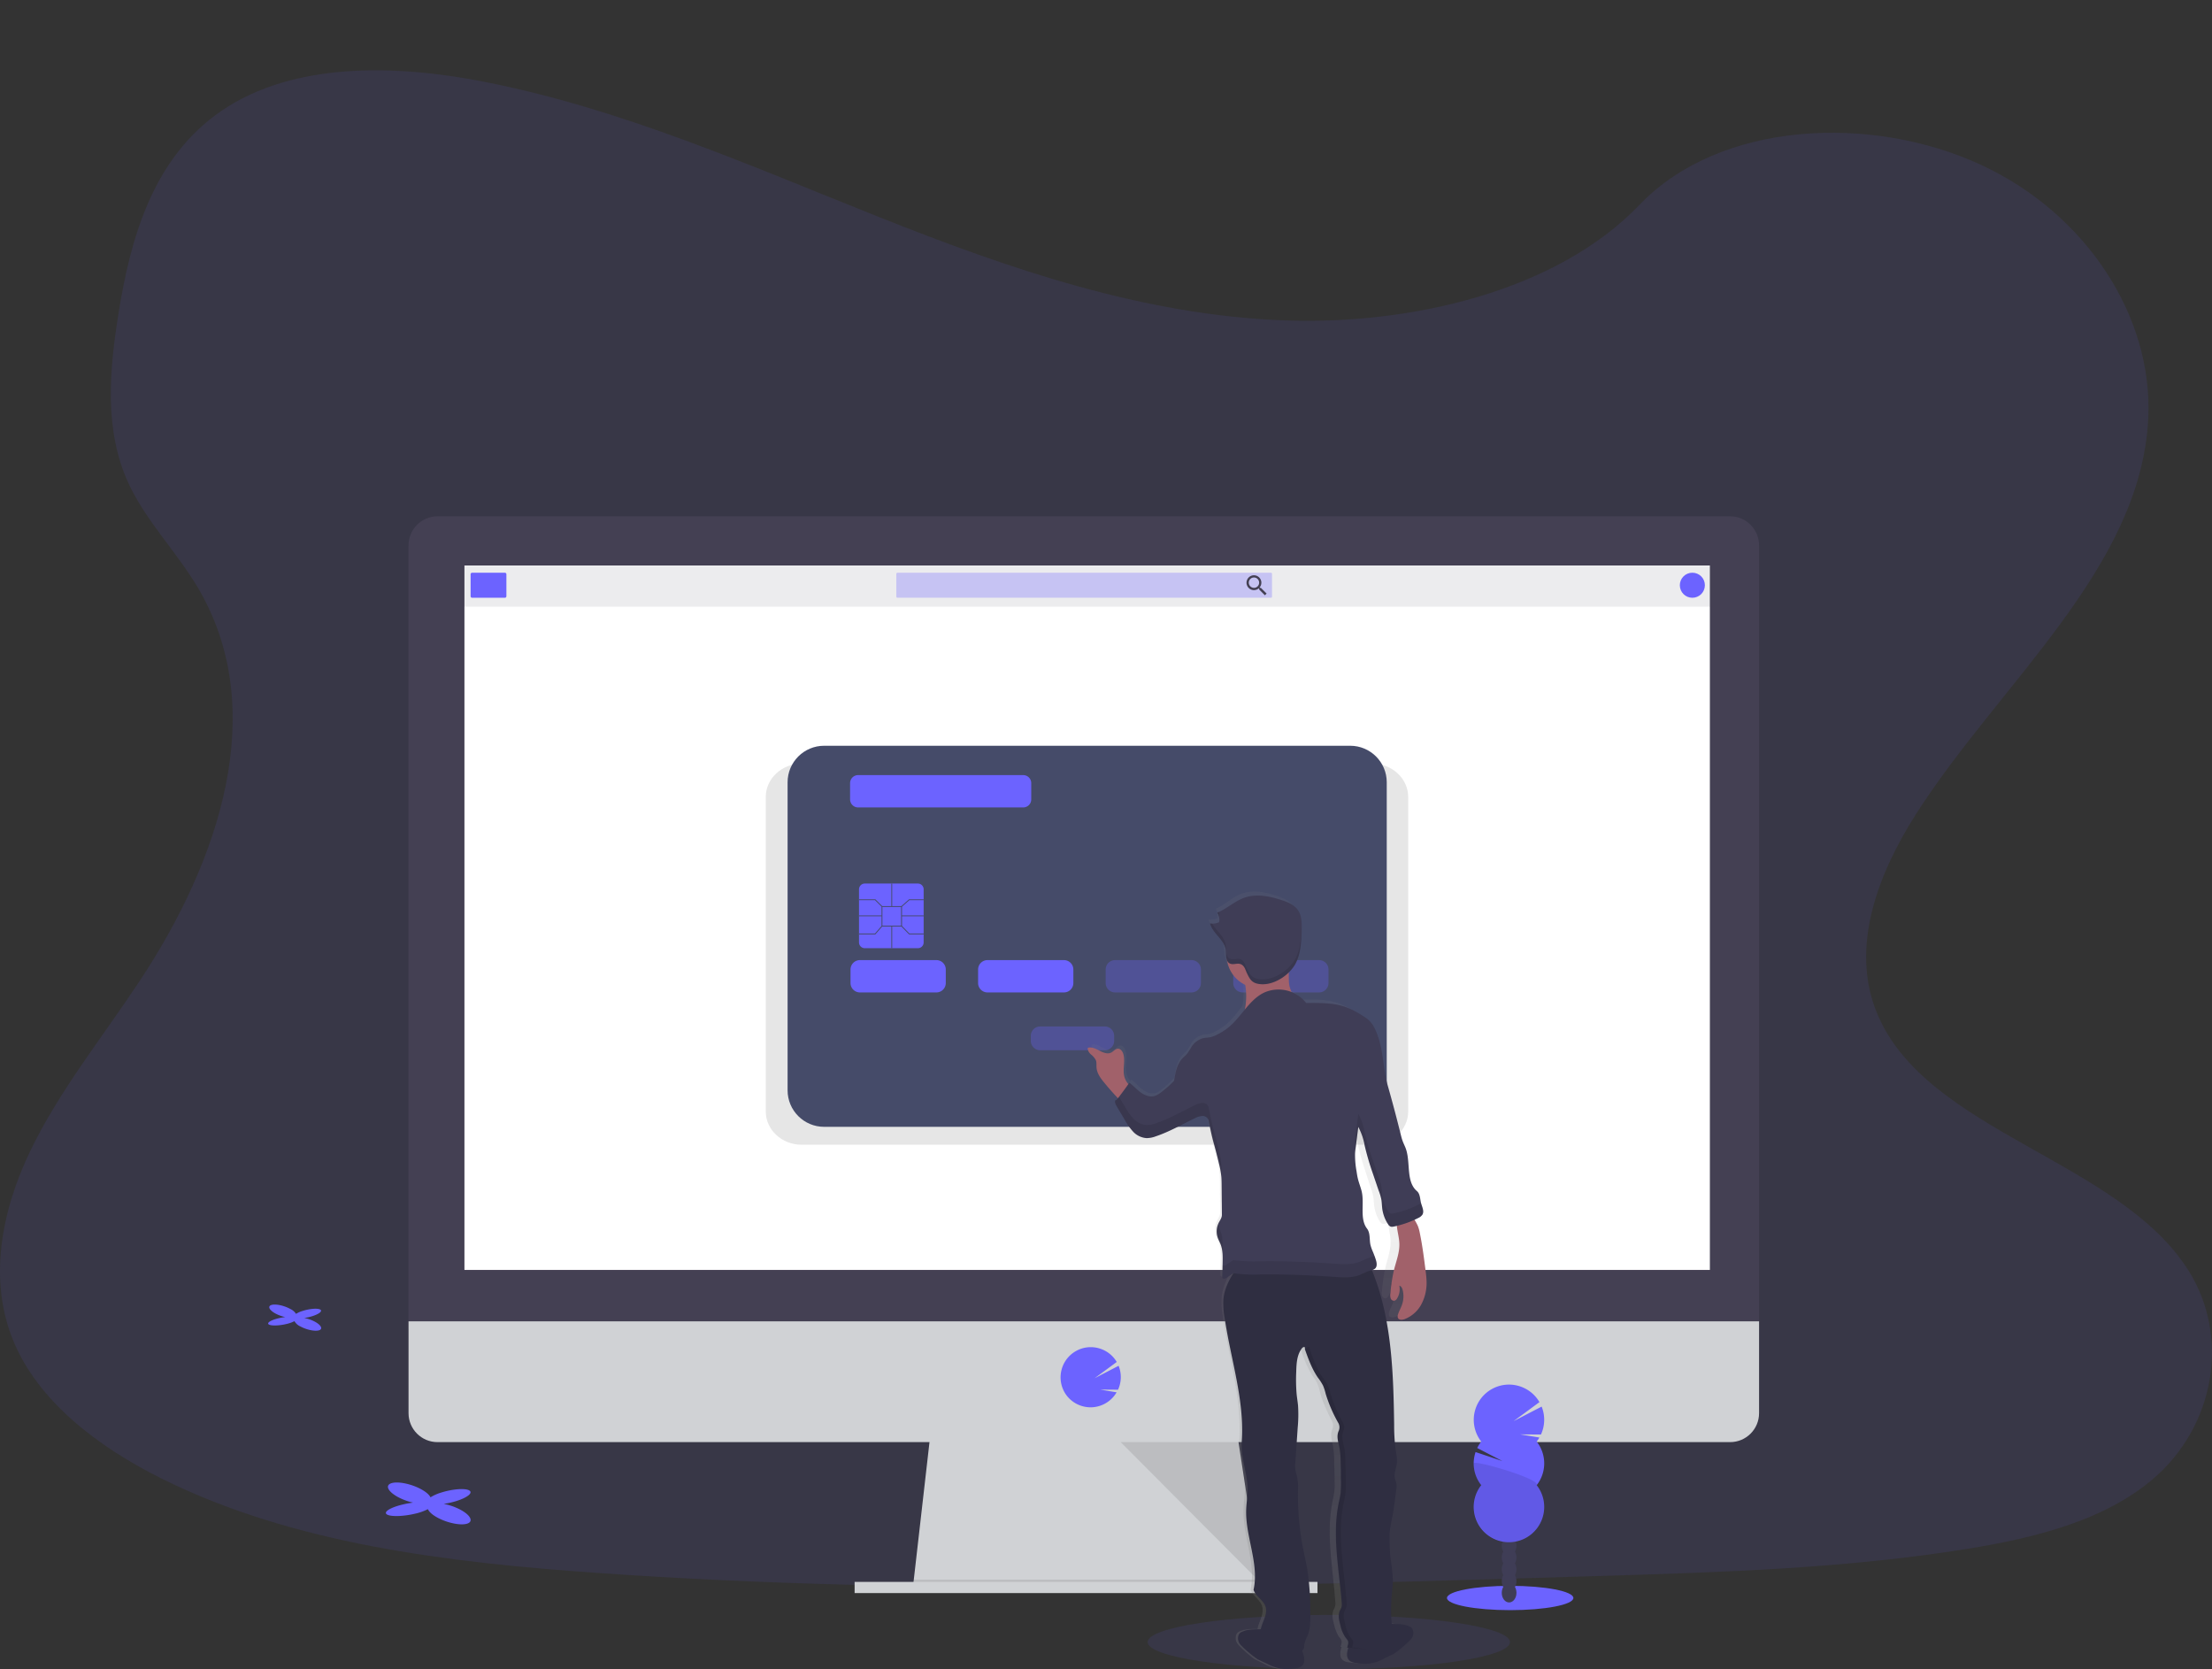 <svg xmlns="http://www.w3.org/2000/svg" xmlns:xlink="http://www.w3.org/1999/xlink" width="1130" height="852.621" xmlns:v="https://vecta.io/nano"><rect width="100%" height="100%" fill="#333333" stroke="none"/><style><![CDATA[.B{opacity:.1}.C{fill:#6c63ff}.D{fill:#d0d2d5}.E{fill:#444053}]]></style><g class="C"><path d="M656.54 163.66c-72.44-2.57-141.44-26.53-207.32-52.74S318.07 55.66 247.37 41.77c-45.48-8.93-97.49-10.19-134.13 14.78-35.27 24-46.66 65.54-52.78 104-4.61 29-7.32 59.45 5.3 86.57 8.77 18.83 24.34 34.65 35.11 52.68 37.45 62.75 11 140.129-29.62 201.401-19 28.74-41.13 56.16-55.82 86.75s-21.49 65.648-8.64 96.859c12.75 30.939 43.11 54.17 76 70.51 66.81 33.199 145.54 42.699 222.31 48.08 169.94 11.91 340.79 6.75 511.18 1.59 63.06-1.92 126.39-3.85 188.43-13.84 34.44-5.551 70-14.35 95-35.609 31.75-27 39.62-72.67 18.34-106.5-35.65-56.731-134.32-70.811-159.26-131.731-13.73-33.52.37-70.859 20.32-102 42.8-66.689 114.54-125.2 118.319-201.439 2.601-52.36-31.89-104.8-85.21-129.57-55.899-26-133.399-22.7-174.64 20.28C795.12 148.91 720.5 165.94 656.54 163.66z" class="B"/><ellipse cx="678.83" cy="838.73" rx="92.55" ry="13.881" class="B"/></g><path d="M644.47 813.691l-178.19-2.281.53-4.571 8.61-75.388h156.49l11.51 75.388.88 5.711z" class="D"/><path d="M644.3 812.55h-88.92l-89.1-1.14.53-4.571h176.61z" class="B"/><path d="M436.58 807.98h236.45v5.711H436.58z" class="D"/><path d="M898.62 278.65c.044-8.212-6.577-14.906-14.79-14.95H223.5c-8.214.044-14.839 6.736-14.8 14.95v400.26h689.92V278.65z" class="E"/><path d="M208.7 674.91v46.881c0 8.174 6.626 14.799 14.8 14.799h660.32c8.168.006 14.794-6.611 14.8-14.779V674.91H208.7z" class="D"/><path fill="#fff" d="M237.26 288.83h636.23v359.81H237.26z"/><path d="M557.09 718.81a15.43 15.43 0 0 0 12.13-5.891h0a15.16 15.16 0 0 0 1.2-1.77l-8.42-1.4 9.15.07c1.773-3.859 1.878-8.279.29-12.221l-12.271 6.371 11.32-8.32c-4.341-7.326-13.8-9.748-21.127-5.406s-9.747 13.799-5.406 21.127c.316.533.665 1.047 1.043 1.539h0a15.43 15.43 0 0 0 12.091 5.901z" class="C"/><path d="M572.51 736.589l71.09 71.391-10.91-71.391z" class="B"/><path d="M236.76 288.87h636.92v21.02H236.76z" class="B E"/><g class="C"><path d="M241.19 292.53h16.72a.78.78 0 0 1 .78.78v11.23a.78.78 0 0 1-.78.78h-16.72a.78.78 0 0 1-.78-.78v-11.23a.78.78 0 0 1 .78-.78z"/><path opacity=".3" d="M458.48 292.53h190.74a.58.58 0 0 1 .58.58v11.63a.58.58 0 0 1-.58.58H458.48a.58.58 0 0 1-.58-.58v-11.63a.58.58 0 0 1 .58-.58z"/></g><path d="M644.1 300.24h-.47l-.17-.141a3.94 3.94 0 0 0 .91-2.49 3.79 3.79 0 1 0-7.581.04 3.79 3.79 0 0 0 3.81 3.77c.906-.014 1.78-.335 2.48-.91l.17.141v.47l2.93 2.93.87-.88-2.949-2.93zm-3.5 0a2.64 2.64 0 1 1-.019-5.28 2.64 2.64 0 0 1 2.65 2.63c.011 1.462-1.148 2.639-2.59 2.65h-.041z" class="E"/><circle cx="864.54" cy="298.92" r="6.4" class="C"/><path d="M701.09 390.05H409.48c-10.1 0-18.29 7.641-18.29 17.061v160.52c0 9.42 8.19 17.061 18.29 17.061h291.61c10.101 0 18.29-7.641 18.29-17.061V407.11c0-9.42-8.19-17.06-18.29-17.06z" class="B"/><path fill="#454b69" d="M421.01 380.91h268.74c10.312 0 18.67 8.358 18.67 18.67v157.3c0 10.311-8.358 18.67-18.67 18.67H421.01c-10.311 0-18.67-8.359-18.67-18.67v-157.3c0-10.311 8.359-18.67 18.67-18.67z"/><g class="C"><use xlink:href="#C" opacity=".3"/><use xlink:href="#C" x="65.17" opacity=".3"/><path opacity=".3" d="M531.39 524.281h32.98a4.8 4.8 0 0 1 4.8 4.799v2.561a4.8 4.8 0 0 1-4.8 4.801h-32.98c-2.65 0-4.8-2.15-4.8-4.801v-2.561a4.8 4.8 0 0 1 4.8-4.799zm38.24-33.891h39.061a4.8 4.8 0 0 1 4.8 4.801v6.908a4.8 4.8 0 0 1-4.8 4.801H569.63a4.8 4.8 0 0 1-4.8-4.801v-6.908a4.8 4.8 0 0 1 4.8-4.801zm65.17 0h39.061a4.8 4.8 0 0 1 4.8 4.801v6.908a4.8 4.8 0 0 1-4.8 4.801H634.8a4.8 4.8 0 0 1-4.8-4.801v-6.908a4.8 4.8 0 0 1 4.8-4.801z"/><path d="M441.78 451.291h27.12a2.95 2.95 0 0 1 2.949 2.949v27.121a2.95 2.95 0 0 1-2.949 2.949h-27.12a2.95 2.95 0 0 1-2.95-2.949V454.24a2.95 2.95 0 0 1 2.95-2.949z"/></g><g fill="#454b69"><path d="M460.77 473.23h-10.42v-10.42h10.42v10.42zm-10-.43h9.561v-9.561h-9.561v9.561z"/><path d="M455.34 451.291h.43v11.729h-.43zm0 21.718h.43v11.301h-.43zm-16.51-5.429h11.729v.43H438.83zm21.73 0h11.301v.43H460.56zm-10.15-4.401l-3.41-3.388h-8.17v-.442h8.35l3.54 3.522zm10.29 0l-.29-.318 3.97-3.512h7.47v.442h-7.3zm-13.51 14.061h-8.36v-.44h8.16l3.41-3.929.33.289zm24.66 0h-7.48l-3.97-4.071.31-.308 3.85 3.939h7.29z"/></g><path d="M438.37 395.9h84.34a4.1 4.1 0 0 1 4.1 4.1v8.31a4.1 4.1 0 0 1-4.1 4.101h-84.34a4.1 4.1 0 0 1-4.101-4.101V400a4.1 4.1 0 0 1 4.101-4.1z" class="C"/><linearGradient id="A" gradientUnits="userSpaceOnUse" x1="640.679" y1="852.416" x2="640.679" y2="455.386"><stop offset="0" stop-color="gray" stop-opacity=".25"/><stop offset=".54" stop-color="gray" stop-opacity=".12"/><stop offset="1" stop-color="gray" stop-opacity=".1"/></linearGradient><path fill="url(#A)" d="M723.79 653c-.06-1.719-.271-3.439-.48-5.15-.77-6.42-1.56-12.84-2.81-19.17a20.39 20.39 0 0 0-1-3.619c-.45-1.109-1.07-2.131-1.54-3.23a.59.59 0 0 0 0-.119 47.06 47.06 0 0 0 1.71-.861 8.39 8.39 0 0 0 1.16-.709c.369-.268.68-.607.91-1 1-1.76-.12-4-.63-6h0c-.54-2.15-.42-4.73-2-6.17-5.641-5-2.841-15.201-5.66-22.359-.5-1.25-1.07-2.48-1.5-3.762-.33-1-.561-2-.8-3l-6.32-24.889c-2.33-8.561-2.08-17.48-5-25.84-.552-1.734-1.271-3.408-2.15-5-.978-1.66-2.301-3.088-3.88-4.191-4.26-2.939-8.55-5.449-13.55-6.52s-10.4-.9-15.5-.879c-1.827-2.535-4.338-4.494-7.24-5.65l-.09-.26c-.408-1.014-.723-2.061-.939-3.131a21.17 21.17 0 0 1-.25-3.199c0-1.15-.051-2.311-.08-3.461l.279-.27a19.25 19.25 0 0 0 1.84-2.26 15.72 15.72 0 0 0 1.4-2.391 22.32 22.32 0 0 0 1.141-2.93c.607-2.025 1.02-4.105 1.229-6.211.271-2.469.35-5 .42-7.469v-1.51-.371-1.18-.131a13.47 13.47 0 0 0-1.86-7.279c-1.81-2.699-4.909-4-7.899-5.08-6-2.08-12.59-3.449-18.521-1.219-4.71 1.779-8.47 5.658-13.12 7.629h0c.106.178.204.361.29.551.002.025.002.053 0 .08a5.93 5.93 0 0 1 .21.529h0c.151.404.262.824.33 1.25h0a7.34 7.34 0 0 1 0 2.439 8.34 8.34 0 0 1-4.479.66c.576 1.883 1.536 3.627 2.82 5.121.409.52.84 1 1.25 1.549l.63.781c1.071 1.256 1.944 2.668 2.59 4.189.236.602.401 1.229.49 1.869.189 1.271.14 2.73.31 4 .064.547.202 1.082.41 1.59a16.75 16.75 0 0 0 8.88 12.471 36.85 36.85 0 0 1 0 11.939c0 .221-.08.441-.13.66-2.72 3.43-5.33 7.051-8.68 9.73-1.524 1.193-3.154 2.244-4.87 3.141-1.008.58-2.087 1.027-3.21 1.33-1.261.289-2.58.25-3.83.559-2.415.768-4.448 2.422-5.69 4.631a33.24 33.24 0 0 1-2.1 3.381c-.7.869-1.58 1.58-2.32 2.408-2.68 3-3.41 7.342-4 11.4-2.084 2.303-4.37 4.414-6.83 6.311a10.1 10.1 0 0 1-2.54 1.471c-2.359.789-4.95-.221-7-1.74s-3.65-3.521-5.63-5.08l-.521.77c-.147-.146-.285-.303-.409-.471-.813-1.143-1.374-2.443-1.65-3.818-.72-3.691.64-7.641-.42-11.23-.39-1.301-1.33-2.641-2.63-2.611s-2.11 1.33-3.23 1.941c-1.8 1-4 .09-5.779-.9s-3.811-2.1-5.761-1.51c-.075 1.307.479 2.57 1.49 3.4 1.005.795 1.829 1.793 2.42 2.93a13.23 13.23 0 0 1 .33 3.789c.2 2.92 2 5.43 3.74 7.711 2.16 2.766 4.42 5.453 6.78 8.061h0a2.51 2.51 0 0 1-1.261 1.09c-.135.473-.135.975 0 1.449a6.08 6.08 0 0 0 .38.949c.23.471.511.932.75 1.361l3.511 6.17.569 1c.24.42.48.82.73 1.23a22.69 22.69 0 0 0 2.93 4c.559.586 1.175 1.115 1.84 1.578a9.42 9.42 0 0 0 1.37.82c.669.342 1.383.588 2.12.73a6.57 6.57 0 0 0 1.101.141 7.6 7.6 0 0 0 1.149 0c1.153-.162 2.283-.453 3.37-.871 6.69-2.35 12.83-6.1 19.19-9.289a10.58 10.58 0 0 1 2.79-1.08 4.59 4.59 0 0 1 1-.08 3.62 3.62 0 0 1 1 .17 3.6 3.6 0 0 1 .899.449 2.59 2.59 0 0 1 1.09 1.621l.551 2.889.58 2.881c.399 1.91.829 3.82 1.329 5.711l.79 3.1 1.851 7.66.51 2.41c.298 1.422.512 2.861.64 4.309.005.033.005.066 0 .1.101 1.262.11 2.512.12 3.771v3.949l.101 11.66c0 1.68-.9 2.73-1.61 4.24a10.85 10.85 0 0 0-.38.949h0 0a10.58 10.58 0 0 0-.33 1.24c0 .131-.061.27-.08.4s0 .311-.06.461 0 .299-.051.439 0 .299 0 .439v.48.41.52.369c0 .121.07.391.101.592l.06.299c.07.291.141.58.24.871.2.6.45 1.189.71 1.77s.52 1.17.74 1.77c.14.381.26.768.359 1.16a2.77 2.77 0 0 1 .061.27c.08.311.149.621.21.941v.219c.06.34.11.689.149 1a.41.41 0 0 1 0 .121c0 .389.08.779.101 1.17h0c.09 1.42.07 2.869 0 4.299l-.12 7.121v.219h0a1.25 1.25 0 0 0 .14.641c.146.229.399.365.67.359a2.55 2.55 0 0 0 1.391-.539l3.18-2.311h.2c-2.51 4.109-4.52 8.641-4.91 13.471a43.03 43.03 0 0 0 .61 9.529c2.93 21 9.83 42.189 8.38 63.391-.57 8.35 2.89 16.49 2.87 24.85 0 3.25-.55 6.471-.69 9.709-.609 13.922 6.49 28 3.601 41.602 1 3.379 4.79 5.18 5.859 8.539.9 2.85-.399 5.881-1.45 8.67-.378.973-.669 1.977-.869 3-2.91 0-6.141.061-8.08.871-.538.176-1.063.389-1.57.639-1.79 1.07-1.91 4-.78 5.771s7.48 7.42 9.34 8.35l4.07 2c2.184 1.234 4.545 2.125 7 2.639a24 24 0 0 0 6.21-.119c1.59-.17 3.35-.43 4.38-1.73 1.45-1.84.71-4.83-.28-7.49a2.66 2.66 0 0 0 .82-1.109c.176-.697.267-1.412.271-2.131.293-1.389.771-2.734 1.42-4 1.67-4.068 1.6-8.648 1.5-13.078.019-7.203-.477-14.398-1.48-21.531-.5-3-1.18-6-1.76-9a148.82 148.82 0 0 1-2.729-33c.036-2.688-.339-5.365-1.11-7.939a14.25 14.25 0 0 1-.26-4.531l1.199-18.309c.342-3.725.398-7.469.171-11.201-.171-2-.5-4-.7-6-.304-3.813-.367-7.639-.19-11.459.11-4.109.3-8.52 2.65-11.82.242-.428.646-.742 1.12-.869.479-.07.62.58.439 1l.771 2.27.229.639c.13.391.271.781.41 1.172l.29.809.39 1c.11.301.23.59.341.881s.25.629.38.939l.399.93c.141.311.24.57.37.861l.48 1 .37.76c.13.25.39.729.59 1.09.109.209.22.42.34.619.32.561.65 1.1 1 1.641h0c.68 1 1.41 2 2 3.07a10.09 10.09 0 0 1 .56 1.09 26.99 26.99 0 0 1 1.311 4.26c.35 1.32.76 2.609 1.21 3.881s1 2.539 1.49 3.779l.83 1.85c.84 1.85 1.75 3.67 2.67 5.471a5.14 5.14 0 0 1 .38 1 4.45 4.45 0 0 1 .109.51 4.52 4.52 0 0 1 0 1c-.011.209-.038.416-.08.619a4.6 4.6 0 0 1-.27.9c-1.23 2.811-.24 5.58.3 8.34.473 2.91.699 5.854.68 8.801 0 1 0 2 .091 2.93 0 1.221 0 2.43.069 3.65s0 2.619.07 3.93a34.38 34.38 0 0 1-.16 3.93c0 .461-.12.91-.189 1.359-.221 1.352-.53 2.691-.801 4a79.59 79.59 0 0 0-1.38 16 100.02 100.02 0 0 0 .21 6.471c.12 2.17.29 4.33.48 6.5l.34 3.57.64 6.18.67 6.48.551 6.439a5.4 5.4 0 0 1-.641 3.061 6.81 6.81 0 0 0-.5 1.16 6.31 6.31 0 0 0-.22.85c-.059.33-.099.664-.12 1a11.54 11.54 0 0 0 .12 2.1 19.38 19.38 0 0 0 .18 1c.15.689.33 1.381.511 2.061a20.74 20.74 0 0 0 2 5.4c.194.348.415.684.659 1 .07.1.15.189.23.289a7.31 7.31 0 0 1 .57.76 2.53 2.53 0 0 1 .21.391c.205.553.247 1.154.12 1.73-.11.6-.32 1.199-.48 1.77h0l.52.07c-.729 2.309-1.069 4.68.16 6.229 1 1.301 2.79 1.561 4.38 1.73 2.056.318 4.144.361 6.21.131 2.455-.516 4.816-1.406 7-2.641l4.07-2c1.86-.93 8.2-6.539 9.33-8.359s1-4.691-.77-5.76a11.07 11.07 0 0 0-1.57-.65c-1.8-.75-4.71-.82-7.43-.861-.141-1-.221-2.09-.261-3.119a86.08 86.08 0 0 1 .221-11.48c.229-2.709.58-5.41.55-8.119 0-3.621-.75-7.201-1.141-10.801s-.43-7.119-.489-10.68c-.091-5.24 1.45-10.23 2.12-15.41l1.17-9.109a11.1 11.1 0 0 0 .08-3.35c-.181-1-.641-2-.83-3-.41-2.271.619-4.521.939-6.811.37-2.631-.2-5.301-.57-7.939-.484-4.17-.715-8.363-.689-12.561-.36-25.801-1.09-52.18-9.811-76.32a52.6 52.6 0 0 0-1.119-2.93 5.01 5.01 0 0 0 .52-.17c.272-.102.531-.236.771-.4a2.13 2.13 0 0 0 .3-.219c.278-.279.481-.623.59-1a3.79 3.79 0 0 0 .18-1.131c-.012-.676-.109-1.348-.29-2l-.12-.41a39 39 0 0 0-.649-2h0a44.69 44.69 0 0 0-.71-1.92c-.521-1.186-.942-2.414-1.26-3.67-.61-2.84 0-6.119-1.711-8.43-3.779-5.18-1.109-13.141-2.689-19.451-.521-2-1.28-4-1.76-6-.301-1.279-.49-2.59-.681-3.898a48.6 48.6 0 0 1-.739-8.58c0-1.441.22-2.881.39-4.311l1.2-9.92c1.341 2.566 2.297 5.316 2.84 8.16l.26 1.219a144.29 144.29 0 0 0 4 14.48l2.79 8.57a65.18 65.18 0 0 1 .83 2.461c.255.828.456 1.674.601 2.529.109.68.159 1.379.21 2.07l.159 2.09c.327 2.953 1.318 5.795 2.9 8.311.05.063.097.131.14.199.27.486.701.861 1.221 1.061h0c.359.074.73.074 1.09 0h.06c.53-.111 1.061-.23 1.58-.361a2.28 2.28 0 0 0 .23-.059c.239 3.1 1.16 6.189 1.239 9.32.101 4.549-1.569 8.908-2.63 13.318a84.96 84.96 0 0 0-1.79 12.221 5.41 5.41 0 0 0 .15 2.439c.235.793.997 1.309 1.82 1.23.568-.191 1.034-.607 1.29-1.15 1.189-1.977 1.586-4.332 1.109-6.59.95.201 1.44 1.291 1.67 2.279a13.69 13.69 0 0 1-.42 7.74c-.59 1.66-1.5 3.191-2 4.9a2.56 2.56 0 0 0 0 1.641c.5 1.15 2.08 1.07 3.221.65a16.19 16.19 0 0 0 8.489-8A24.6 24.6 0 0 0 723.79 653z"/><g fill="#2f2e41"><path d="M665.45 850.509c-1.07 1.291-2.9 1.551-4.561 1.721-2.143.309-4.316.35-6.47.119-2.539-.512-4.988-1.395-7.27-2.619l-4.24-2c-1.93-.93-8.53-6.51-9.71-8.32s-1.061-4.66.8-5.73a12.95 12.95 0 0 1 1.64-.639c3.12-1.24 9.44-.611 12.761-1.09a8.84 8.84 0 0 1 4.72 1.109c3.28 1.449 9.06 2.6 10.49 6.289 1.11 2.842 4.15 8.352 1.84 11.16zm23.55-2.74c1.07 1.291 2.9 1.551 4.56 1.721 4.73.885 9.619-.01 13.73-2.51l4.24-2c1.939-.93 8.54-6.51 9.72-8.32s1.06-4.67-.811-5.73c-.525-.256-1.07-.469-1.63-.639-3.12-1.24-9.439-.611-12.76-1.09-1.649-.082-3.288.303-4.729 1.109-3.271 1.449-9 2.6-10.48 6.289-1.14 2.852-4.19 8.361-1.84 11.17z"/><path d="M699.31 645.57a50.78 50.78 0 0 1 2.671 6.08c9.079 24 9.84 50.26 10.22 75.93-.034 4.174.203 8.348.71 12.49.38 2.631 1 5.279.59 7.91-.33 2.27-1.4 4.51-1 6.76.19 1 .67 2 .86 3a10.37 10.37 0 0 1-.091 3.33l-1.21 9.061c-.699 5.16-2.3 10.119-2.21 15.33.061 3.549.12 7.1.511 10.629.58 3.559.977 7.143 1.189 10.74 0 2.701-.34 5.391-.58 8.08-.337 3.797-.413 7.613-.229 11.42.14 2.93.479 6 2 8.471-1.75 2.5-3.471 4.74-6.261 6-5.67 2.48-12.18 1.641-18.31.75.34-1.131.86-2.41.37-3.49a6.58 6.58 0 0 0-1.05-1.43 16.99 16.99 0 0 1-2.73-6.34c-.74-2.711-1.479-5.621 0-8.211.521-.91.754-1.955.67-3-1.27-17-5.06-34.641-1.569-51.35.369-1.779.81-3.561 1-5.369.188-2.604.222-5.215.1-7.82l.04-3.73c-.18-3.869 0-7.84-.8-11.67-.55-2.74-1.59-5.5-.311-8.301a4.55 4.55 0 0 0-.189-4c-2.694-4.717-4.86-9.717-6.46-14.91a25.92 25.92 0 0 0-1.36-4.238c-.778-1.449-1.675-2.83-2.68-4.131-3-4.41-4.86-9.52-6.641-14.561.19-.469 0-1.109-.449-1-.491.121-.913.436-1.17.871-2.44 3.279-2.65 7.66-2.761 11.76a86.75 86.75 0 0 0 .2 11.4c.2 2 .55 4 .73 6a70.22 70.22 0 0 1-.181 11.139l-1.229 18.14a13.06 13.06 0 0 0 .26 4.51c.803 2.553 1.194 5.215 1.16 7.891-.314 11 .651 22.002 2.88 32.779l1.83 8.93c1.038 7.094 1.553 14.252 1.54 21.42.11 4.41.18 9-1.561 13-.683 1.256-1.181 2.604-1.479 4a8.29 8.29 0 0 1-.28 2.121c-.51 1.309-2 1.869-3.41 2.17-2.583.561-5.233.748-7.87.559-.617-.006-1.228-.143-1.789-.398-1-.51-1.5-1.59-2.25-2.4-1.61-1.76-4.29-2.301-5.761-4.18-1.84-2.361-1.069-5.771 0-8.551s2.44-5.789 1.5-8.629c-1.109-3.33-5-5.131-6.1-8.49 3-13.541-4.38-27.541-3.75-41.391.15-3.23.71-6.43.72-9.66 0-8.32-3.57-16.42-3-24.721 1.51-21.09-5.68-42.148-8.72-63.08a40.67 40.67 0 0 1-.64-9.469c.449-5.24 2.88-10.109 5.8-14.48 2.1-3.129 4.62-6.199 8.09-7.66 2.86-1.209 6.06-1.199 9.16-1.18l23.22.26a76.37 76.37 0 0 1 15.7 1.4c4.19.948 8.11 2.899 12.36 3.509z"/></g><path d="M667.38 688.81c.26-.434.681-.746 1.17-.869.5-.07.65.568.46 1 1.78 5 3.601 10.148 6.63 14.559a29.17 29.17 0 0 1 2.69 4.131 26.91 26.91 0 0 1 1.36 4.24 74.61 74.61 0 0 0 6.449 14.91 4.52 4.52 0 0 1 .19 4c-1.28 2.799-.24 5.559.32 8.299.77 3.83.619 7.801.8 11.67 0 1.211 0 2.42.069 3.631.131 2.605.101 5.217-.09 7.82-.21 1.809-.649 3.59-1 5.369-3.479 16.711.301 34.32 1.57 51.35a5.19 5.19 0 0 1-.66 3c-1.52 2.59-.78 5.5 0 8.211a16.73 16.73 0 0 0 2.73 6.34c.389.436.725.914 1 1.43.489 1.08 0 2.359-.38 3.49a76.84 76.84 0 0 0 8.18.869 59.32 59.32 0 0 1-10.61-.869c.34-1.131.86-2.41.37-3.49-.284-.521-.637-1.002-1.05-1.43a16.99 16.99 0 0 1-2.73-6.34c-.739-2.711-1.479-5.621 0-8.211.521-.908.755-1.955.67-3-1.27-17-5.06-34.639-1.569-51.35.37-1.779.81-3.561 1-5.369.188-2.604.222-5.215.1-7.82 0-1.211-.05-2.42-.08-3.631-.18-3.869 0-7.84-.8-11.67-.55-2.74-1.59-5.5-.31-8.299a4.55 4.55 0 0 0-.19-4 74.09 74.09 0 0 1-6.46-14.91c-.335-1.449-.79-2.867-1.36-4.24-.778-1.447-1.675-2.83-2.68-4.131-2.9-4.209-4.689-9.049-6.39-13.869.221-.251.401-.542.601-.821z" class="B"/><g fill="#a1616a"><path d="M574.26 549.419c-.75-3.67.67-7.6-.439-11.17-.4-1.289-1.38-2.629-2.73-2.6s-2.2 1.32-3.359 1.93c-1.87 1-4.15.09-6-.889s-4-2.102-6-1.512c-.24 1.281.619 2.49 1.56 3.381 1.031.787 1.886 1.783 2.51 2.92.47 1.18.25 2.5.351 3.77.21 2.9 2 5.41 3.89 7.67 2.963 3.643 6.11 7.131 9.43 10.451 0 0 5-6.24 4.931-7.33s-1.78-2-2.4-2.82c-.857-1.123-1.451-2.42-1.744-3.801zm150.06 76.801c.448 1.164.783 2.371 1 3.6 1.3 6.301 2.12 12.689 2.93 19.07.21 1.699.43 3.41.49 5.119a23.36 23.36 0 0 1-2.431 11.791 16.49 16.49 0 0 1-8.829 8c-1.181.42-2.83.5-3.351-.641a2.45 2.45 0 0 1 0-1.629c.47-1.701 1.42-3.23 2-4.881a13.15 13.15 0 0 0 .44-7.699c-.24-1-.75-2.07-1.74-2.271.493 2.254.076 4.613-1.16 6.561-.275.545-.758.955-1.34 1.141a1.81 1.81 0 0 1-1.9-1.221 5.22 5.22 0 0 1-.149-2.43 81.71 81.71 0 0 1 1.859-12.16c1.101-4.391 2.851-8.721 2.73-13.25-.101-4.1-1.73-8.131-1.271-12.199a1 1 0 0 1 .74-1 27.03 27.03 0 0 1 3.53-1.17c.71-.182 3.13-1 3.81-.641s.721 2.129 1 2.75c.532 1.029 1.182 2.051 1.642 3.16z"/><circle cx="643.39" cy="487.97" r="16.75"/><path d="M658.4 500.089c-.008 1.068.076 2.137.25 3.191.232 1.066.567 2.107 1 3.109.557 1.637 1.345 3.186 2.34 4.6a6.85 6.85 0 0 0 4.24 2.76c-11.452 5.371-23.679 8.904-36.23 10.471a15.27 15.27 0 0 0 4.8-5.131 14.47 14.47 0 0 0 1.271-4.17c1.073-6.057.532-12.289-1.57-18.07-.21-.559-.41-1.26 0-1.729.171-.168.376-.297.6-.381 4.972-2.111 10.343-3.113 15.74-2.939 1.38 0 2.76.07 4.141.17.739.061 2.369-.1 3 .439s.35 2.66.369 3.531l.049 4.149z"/></g><path d="M667.26 512.31a17.94 17.94 0 0 0-21.439-5.34c-8 3.811-11.9 13-18.91 18.32-1.596 1.193-3.296 2.242-5.08 3.129a14.2 14.2 0 0 1-3.34 1.32c-1.311.291-2.67.25-4 .561-2.486.73-4.604 2.373-5.931 4.6-.653 1.166-1.382 2.287-2.18 3.359-.729.871-1.64 1.58-2.41 2.41-2.79 3-3.55 7.301-4.18 11.34a53.64 53.64 0 0 1-7.12 6.271 9.99 9.99 0 0 1-2.64 1.459c-2.45.801-5.16-.209-7.25-1.721s-3.79-3.5-5.851-5c-1.89 2.701-3.869 5.422-5.89 8-.302.502-.769.885-1.32 1.08-.38 1.281.53 2.602 1.21 3.74l3.65 6.141a31.07 31.07 0 0 0 4.41 6.18 10.35 10.35 0 0 0 6.71 3.15 13.28 13.28 0 0 0 4.71-.91c7-2.34 13.35-6.07 20-9.25 1.199-.682 2.542-1.076 3.92-1.15 1.415-.031 2.681.879 3.1 2.23.761 3.84 1.511 7.66 2.551 11.42a268.29 268.29 0 0 1 2.75 10.711c.563 2.197.964 4.434 1.199 6.689.11 1.279.12 2.561.141 3.85l.14 15.52c0 1.68-.94 2.721-1.68 4.221-1.115 2.332-1.284 5.006-.47 7.459.409 1.211 1.06 2.33 1.52 3.531 1.1 2.889 1.06 6.07 1 9.16l-.13 7.08c-.038.295.015.594.149.859.431.67 1.471.279 2.131-.18l3.27-2.24c4.432.611 8.909.83 13.38.65 12.71-.18 25.43.32 38.11 1.209 4.24.301 8.609.621 12.609-.789 2-.721 3.9-1.871 6-2.439a5.49 5.49 0 0 0 2.37-1c1.16-1.07.851-3 .38-4.461a49.16 49.16 0 0 0-1.42-3.91c-.539-1.178-.98-2.398-1.319-3.65-.63-2.82 0-6.09-1.771-8.389-3.939-5.15-1.15-13.08-2.81-19.352-.53-2-1.32-4-1.82-6-.32-1.279-.521-2.58-.71-3.879-.525-2.816-.783-5.676-.771-8.541 0-1.43.23-2.859.41-4.279l1.25-9.881a31.45 31.45 0 0 1 3.22 9.342c1.137 4.875 2.538 9.686 4.2 14.408l2.9 8.521c.652 1.615 1.151 3.289 1.49 5 .22 1.369.229 2.77.39 4.139.335 2.955 1.363 5.789 3 8.271a2.73 2.73 0 0 0 1.42 1.26c.405.09.825.09 1.23 0a49.02 49.02 0 0 0 12.72-4.4c.854-.357 1.596-.938 2.149-1.68 1.08-1.76-.13-3.951-.659-5.951s-.431-4.709-2.11-6.139c-5.87-5-3-15.131-5.89-22.25-.521-1.25-1.12-2.461-1.561-3.74-.34-1-.59-2-.84-3a733.35 733.35 0 0 0-6.58-24.77c-2.42-8.521-2.16-17.391-5.21-25.711a27.15 27.15 0 0 0-2.229-5 13.65 13.65 0 0 0-4-4.17c-4.431-2.93-8.891-5.42-14.101-6.48s-10.867-.998-16.167-.938zm-39.09-20.24c-2.25-1.209-1.66-4.51-2-7-.79-5.209-6.66-8.289-8-13.369a9.01 9.01 0 0 0 4.66-.66c.281-1.688-.053-3.418-.94-4.881 4.83-2 8.75-5.811 13.65-7.58 6.18-2.23 13-.859 19.28 1.211 3.109 1 6.34 2.369 8.22 5.049 2.06 2.951 2 6.82 1.92 10.42-.17 5.641-.4 11.48-2.91 16.531-3.189 6.43-12.24 12.379-19.72 10.639-3.1-.719-4-2.68-5.33-5.379-.82-1.68-1.12-3.631-3-4.51s-4 .509-5.83-.471z" fill="#3f3d56"/><g class="B"><path d="M624.53 645.98a.34.34 0 0 0 0 .09c.43.67 1.47.279 2.13-.18l3.32-2.291c4.432.609 8.909.824 13.38.641 12.71-.18 25.43.32 38.109 1.211 4.24.299 8.61.619 12.61-.791 2-.719 3.9-1.859 6-2.439.725-.135 1.424-.385 2.07-.74a43.89 43.89 0 0 1 .68 2c.47 1.51.78 3.391-.38 4.461a5.49 5.49 0 0 1-2.37 1c-2.08.568-4 1.719-6 2.439-4 1.41-8.37 1.09-12.61.789-12.68-.889-25.399-1.389-38.109-1.209a75.64 75.64 0 0 1-13.36-.65l-3.32 2.301c-.66.459-1.699.85-2.13.18-.135-.266-.188-.564-.149-.861l.129-5.951zm72.58-61.061a31.45 31.45 0 0 0-3.221-9.34l-1.25 9.881-.229 1.859a30.59 30.59 0 0 1-.18-4.279c0-1.43.229-2.861.409-4.281l1.25-9.879a31.45 31.45 0 0 1 3.221 9.34c1.136 4.877 2.538 9.688 4.199 14.41l2.9 8.52c.651 1.617 1.15 3.291 1.49 5 .22 1.369.229 2.77.39 4.141.33 2.955 1.358 5.789 3 8.27.3.578.802 1.027 1.41 1.26a2.84 2.84 0 0 0 1.23-.051c4.422-.873 8.702-2.354 12.72-4.398.53-.262 1.029-.58 1.489-.951h0c.53 2 1.74 4.191.66 5.951a5.22 5.22 0 0 1-2.149 1.68 49.01 49.01 0 0 1-12.721 4.4c-.404.088-.824.088-1.229 0-.608-.234-1.11-.682-1.41-1.262-1.641-2.479-2.669-5.314-3-8.27-.16-1.369-.17-2.77-.39-4.139-.339-1.711-.838-3.385-1.49-5l-2.9-8.521c-1.659-4.7-3.061-9.487-4.199-14.341zm-1.03 27.231v1.34-1.34zm-72.53 16.82c1.101 2.891 1.061 6.07 1 9.16v2.42c-.084-1.668-.422-3.314-1-4.881l-1.52-3.529c-.7-2.119-.673-4.41.08-6.51.41 1.139 1 2.209 1.44 3.34zm-52.49-68.01l.57-.74 3 5a30.85 30.85 0 0 0 4.41 6.18 10.35 10.35 0 0 0 6.69 3.25c1.61-.016 3.206-.32 4.71-.9 7-2.35 13.35-6.08 20-9.26 1.179-.684 2.499-1.088 3.859-1.18 1.417-.027 2.682.887 3.101 2.24.76 3.83 1.51 7.65 2.55 11.41.993 3.559 1.91 7.129 2.75 10.709.563 2.197.965 4.434 1.2 6.691.109 1.279.119 2.568.13 3.85l.149 15.529a3.69 3.69 0 0 1-.06.68l-.09-9.51c0-1.289 0-2.57-.13-3.85-.235-2.256-.637-4.492-1.2-6.689-.854-3.58-1.771-7.15-2.75-10.711-1-3.76-1.79-7.58-2.55-11.42-.42-1.352-1.686-2.262-3.101-2.23-1.378.074-2.72.469-3.92 1.15-6.62 3.18-13 6.91-20 9.25-1.502.588-3.098.896-4.71.91-2.556-.217-4.939-1.375-6.689-3.25-1.717-1.873-3.198-3.947-4.41-6.18l-3.65-6.141c-.68-1.139-1.59-2.459-1.21-3.74.56-.18 1.036-.551 1.351-1.048z"/><path d="M622.75 468.58h0a7 7 0 0 0-.92-2.449l.84-.361a6.98 6.98 0 0 1 .08 2.81zm3.38 14.019c.38 2.531-.21 5.82 2 7 1.82 1 4-.408 5.79.451s2.14 2.83 3 4.51c1.311 2.699 2.23 4.65 5.33 5.381 7.48 1.738 16.53-4.221 19.72-10.65 2.511-5.051 2.74-10.891 2.91-16.531v-.83 3.271c-.17 5.639-.4 11.479-2.91 16.529-3.189 6.43-12.239 12.381-19.72 10.641-3.1-.721-4-2.68-5.33-5.381-.82-1.68-1.12-3.629-3-4.51s-4 .539-5.79-.439c-2.25-1.211-1.66-4.51-2-7-.79-5.211-6.66-8.291-8-13.371.361.049.726.072 1.09.07 2.15 3.711 6.26 6.57 6.91 10.859z"/></g><g class="C"><path d="M235.44 771.24a30.27 30.27 0 0 0-8.79-3.109 40.92 40.92 0 0 0 6.58-1.48c5.71-1.811 8.59-4.23 6.43-5.42s-8.55-.689-14.26 1.119a22.35 22.35 0 0 0-5.48 2.432c-.59-1.25-2.19-2.701-4.7-4.08-5.07-2.791-11.89-4.191-15.23-3.141s-1.93 4.17 3.15 7c2.48 1.332 5.131 2.318 7.88 2.93-1.825.225-3.635.559-5.42 1-6.21 1.49-9.81 3.75-8 5s8.27 1.131 14.49-.359c2.262-.494 4.453-1.27 6.52-2.311.51 1.291 2.14 2.83 4.78 4.279 5.07 2.781 11.89 4.191 15.23 3.141s1.89-4.222-3.18-7.001zm-74.5-96.119c-1.728-.932-3.59-1.586-5.52-1.941a24.56 24.56 0 0 0 4.14-.93c3.57-1.129 5.38-2.65 4-3.389s-5.34-.432-8.92.699a13.86 13.86 0 0 0-3.42 1.52 6.89 6.89 0 0 0-3-2.549c-3.17-1.75-7.44-2.631-9.53-2s-1.2 2.609 2 4.359c1.575.836 3.257 1.453 5 1.83-1.147.137-2.285.336-3.41.6-3.89.93-6.14 2.35-5 3.15s5.17.709 9.06-.221a17.22 17.22 0 0 0 4.08-1.439 6.51 6.51 0 0 0 3 2.67c3.18 1.75 7.45 2.631 9.54 2s1.16-2.609-2.02-4.359z"/><ellipse cx="771.47" cy="816.2" rx="32.29" ry="6.21"/></g><g fill="#3f3d56"><ellipse cx="770.93" cy="813.56" rx="3.761" ry="4.92"/><ellipse cx="770.93" cy="807.55" rx="3.761" ry="4.92"/><ellipse cx="770.93" cy="801.531" rx="3.761" ry="4.92"/><ellipse cx="770.93" cy="795.52" rx="3.761" ry="4.921"/><ellipse cx="770.93" cy="789.5" rx="3.761" ry="4.92"/><ellipse cx="770.93" cy="783.49" rx="3.761" ry="4.92"/><ellipse cx="770.93" cy="777.47" rx="3.761" ry="4.92"/></g><path d="M785 736.31a18.13 18.13 0 0 0 1.4-2.061l-9.881-1.619 10.681.08c2.071-4.508 2.197-9.668.35-14.27l-14.34 7.439 13.22-9.721c-4.999-8.592-16.018-11.506-24.61-6.506a18 18 0 0 0-6.506 24.609 17.99 17.99 0 0 0 1.387 2.047c-.801 1.021-1.492 2.123-2.061 3.289l12.83 6.66-13.68-4.59a18.15 18.15 0 0 0-.95 5.781c-.008 4.039 1.354 7.961 3.86 11.129-6.142 7.818-4.782 19.133 3.036 25.275s19.133 4.781 25.273-3.037a18 18 0 0 0 0-22.238c5.141-6.533 5.137-15.738-.009-22.267z" class="C"/><path d="M752.84 747.441c-.008 4.039 1.354 7.961 3.86 11.129a18 18 0 0 0 28.309 22.238 18 18 0 0 0 0-22.238c2.411-3.061-32.169-13.151-32.169-11.129z" class="B"/><defs ><path id="C" d="M439.29 490.39h39.06a4.8 4.8 0 0 1 4.801 4.801v6.908a4.8 4.8 0 0 1-4.801 4.801h-39.06a4.8 4.8 0 0 1-4.8-4.801v-6.908a4.8 4.8 0 0 1 4.8-4.801z"/></defs></svg>